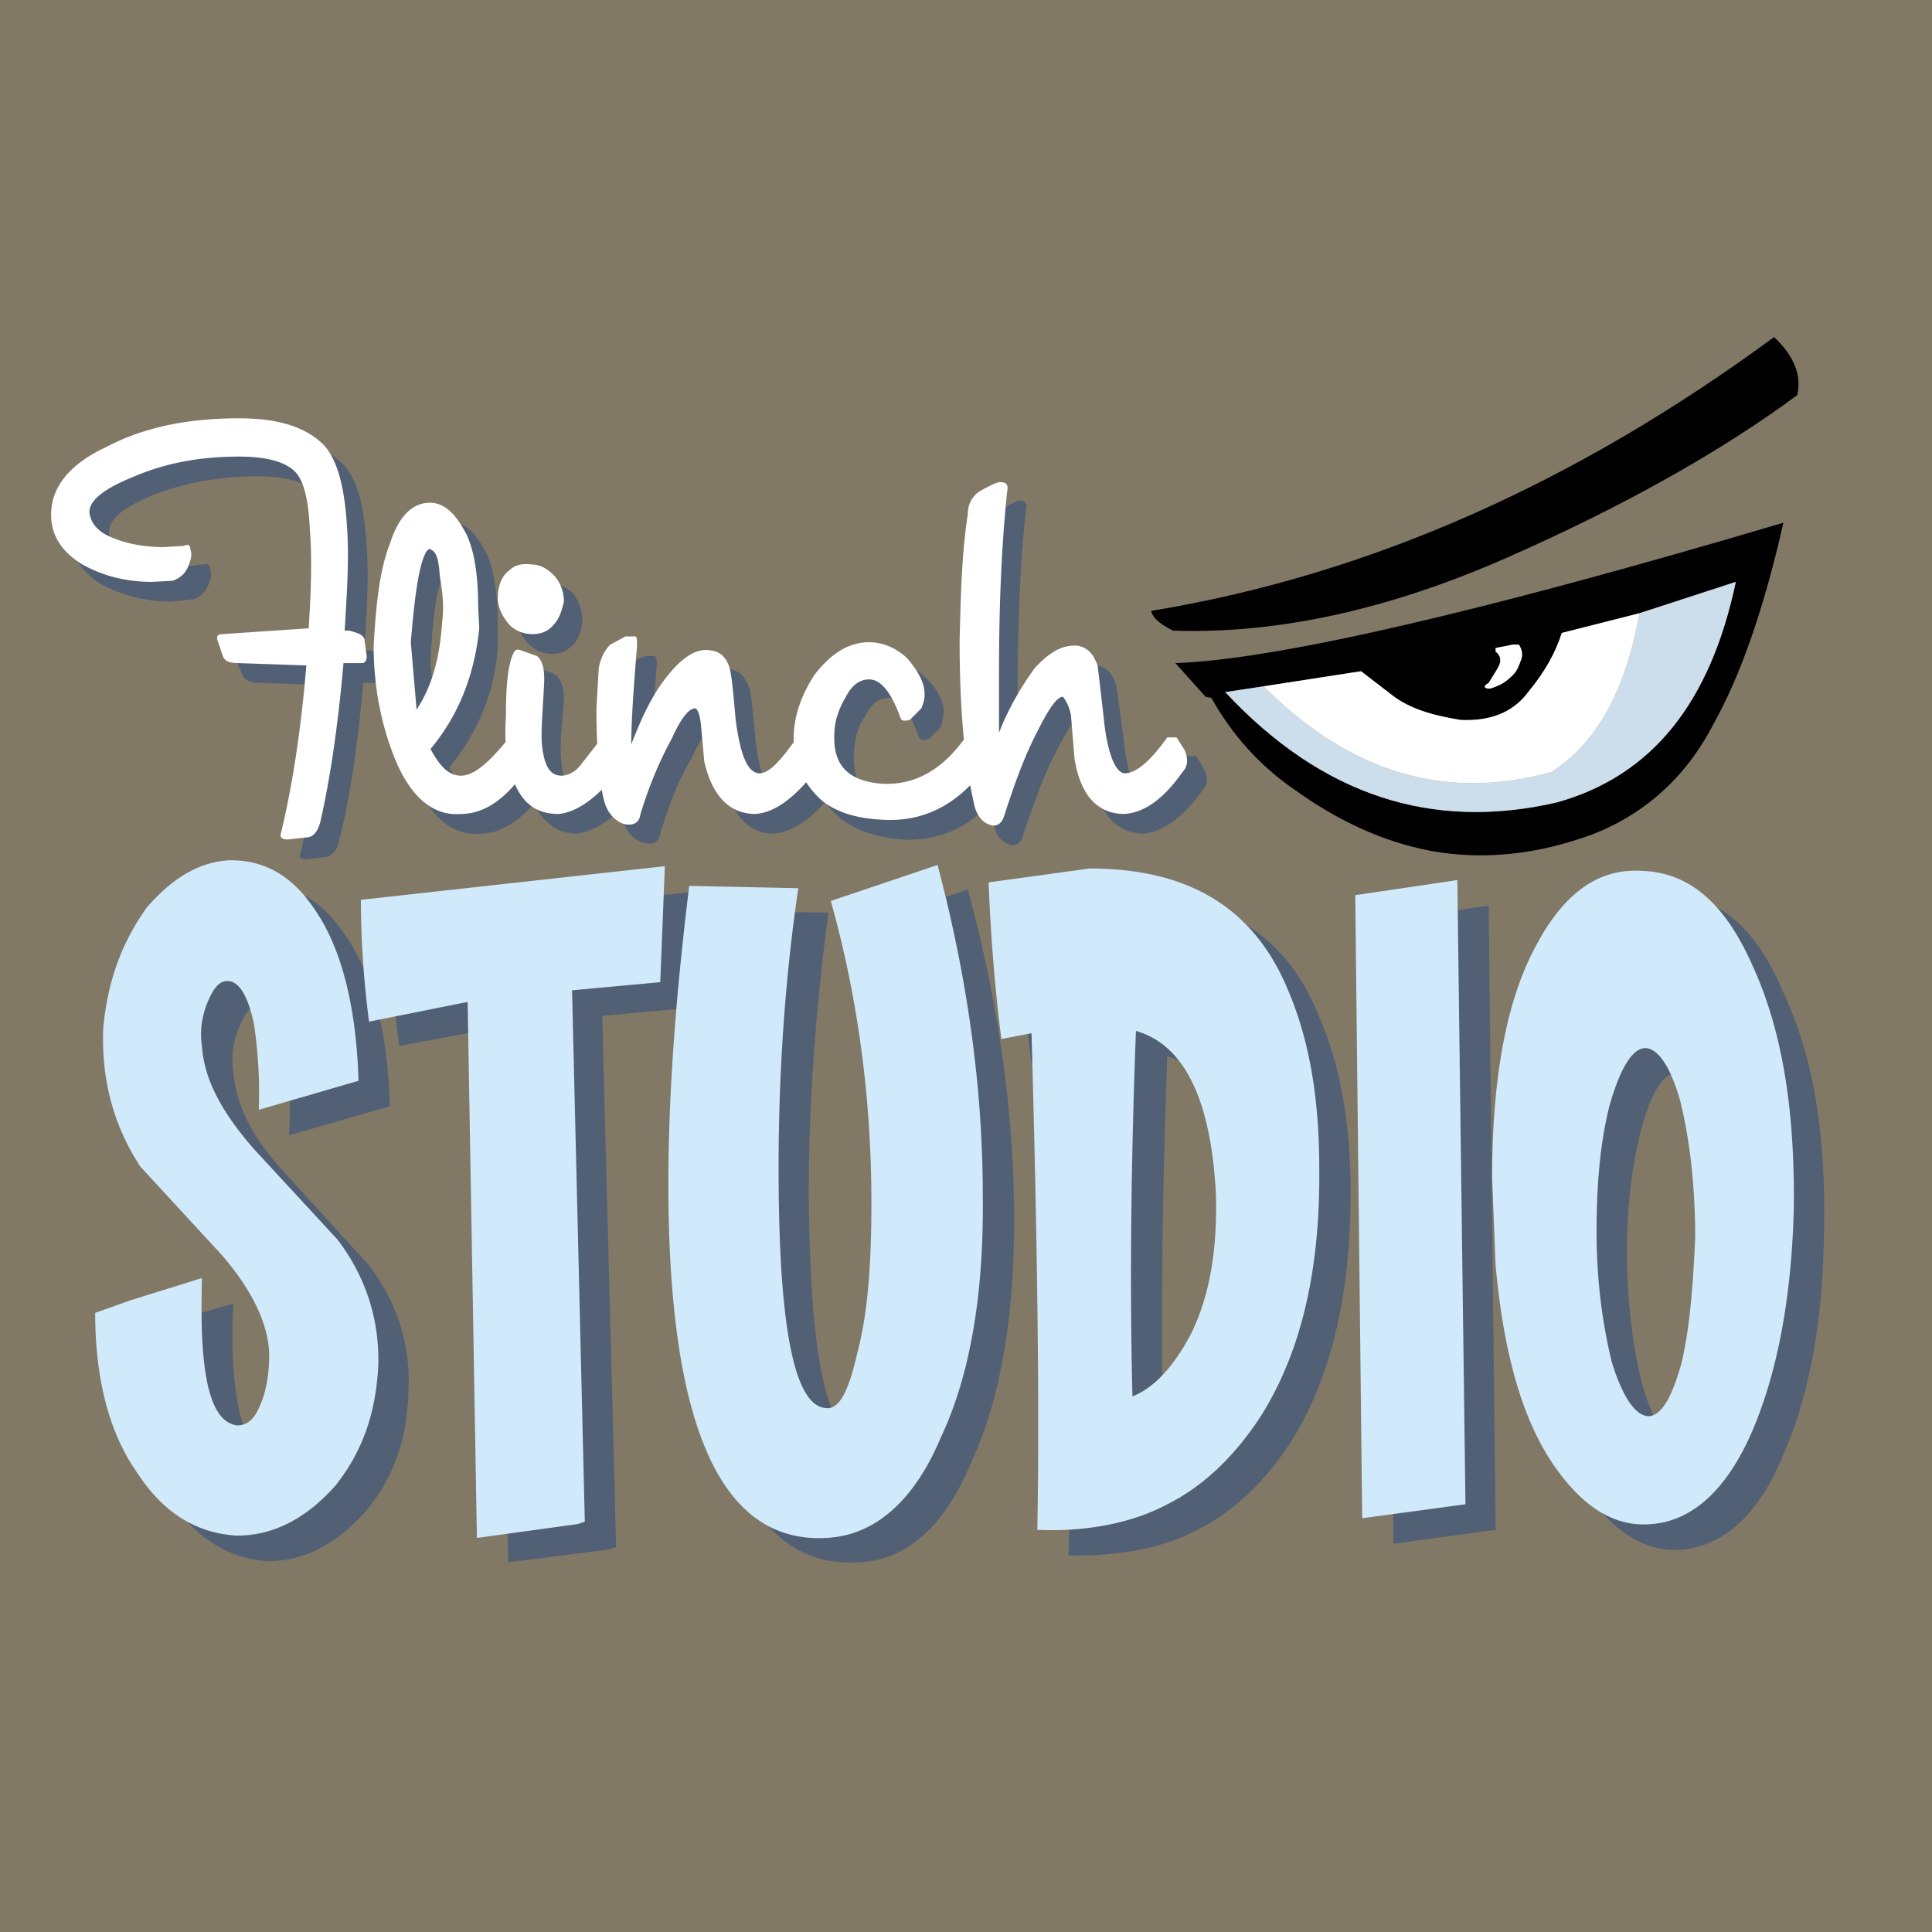 <svg xmlns="http://www.w3.org/2000/svg" width="2500" height="2500" viewBox="0 0 192.756 192.756"><g fill-rule="evenodd" clip-rule="evenodd"><path fill="#817866" d="M0 0h192.756v192.756H0V0z"/><path d="M23.273 106.906c.231 3.242 1.853 6.598 5.209 10.188l8.334 9.145c2.894 3.82 4.167 8.104 3.936 12.502-.115 4.861-1.505 8.682-4.167 11.924-2.894 3.355-6.251 5.094-9.84 5.094-3.82-.232-7.177-2.201-9.839-6.252-2.894-4.051-4.283-9.377-4.283-15.975l3.473-1.389 7.177-2.084c-.231 4.398 0 7.871.579 10.65.579 2.43 1.504 3.818 2.894 4.051.926 0 1.737-.578 2.315-1.969.579-1.389.926-3.125.926-5.209-.115-3.125-1.736-6.365-4.861-9.84l-7.988-8.912c-2.778-4.053-3.936-8.682-3.704-13.891.347-4.746 1.852-8.684 4.399-11.924 2.546-2.894 4.978-4.398 7.872-4.63 3.588-.232 6.367 1.389 8.682 4.862 2.778 3.819 4.283 9.608 4.514 17.132l-10.071 2.895c.231-3.242 0-6.135-.347-8.451-.579-2.893-1.621-4.514-2.778-4.514-.695 0-1.273.811-1.852 2.199-.58 1.273-.811 2.894-.58 4.398zm46.072-17.942l-.348 11.575-8.913.811 1.389 53.018-.811.232-9.955 1.273-1.042-53.365-9.839 1.852a92.966 92.966 0 0 1-.811-12.154l30.33-3.242zm27.203-.232c3.125 11.461 4.631 22.458 4.631 32.991 0 9.84-1.391 17.943-4.284 24.195-2.663 6.365-6.482 9.84-11.345 9.955-10.534.578-15.859-11.113-15.859-35.307.116-8.682.811-18.521 2.2-29.635l10.766.116c-1.273 9.492-1.968 18.984-1.968 28.013.116 15.629 1.621 23.5 4.63 23.963 1.389.115 2.315-1.621 3.357-5.672.926-3.82 1.273-8.799 1.273-14.818.116-10.648-1.273-20.604-4.051-30.097l10.65-3.704zm6.368 17.364c-.58-4.398-.926-9.607-1.158-15.627l10.07-1.273c10.072 0 16.555 4.052 19.795 12.27 2.199 5.094 3.125 10.883 3.125 17.596 0 10.188-1.967 18.521-6.018 24.889-2.664 4.053-5.789 6.945-9.262 8.682-3.24 1.736-7.641 2.662-12.85 2.547.232-12.617 0-28.939-.578-49.66l-3.124.576zm21.414 15.627c-.348-9.375-3.125-15.047-7.871-16.32a708.03 708.03 0 0 0-.463 36.463c2.432-1.041 4.283-3.125 5.787-6.25 1.969-3.821 2.779-8.452 2.547-13.893zm24.889 30.908l-10.188 1.389-.809-62.162 10.301-1.505.696 62.278zm17.595-63.32c4.861.231 8.449 3.357 11.113 9.724 3.01 6.367 4.283 14.238 4.051 24.078-.115 8.912-1.504 16.205-4.051 21.994-2.432 6.02-5.904 9.029-9.955 9.492-3.705.348-6.83-1.621-9.725-5.672-3.242-4.4-5.209-11.113-5.904-20.258l-.346-8.682c0-9.377 1.273-17.133 4.166-22.689 2.78-5.44 6.136-8.103 10.651-7.987zm3.821 23.037c-.926-3.705-2.316-5.441-3.705-5.209-1.041.115-2.314 2.082-3.24 5.787-.928 3.588-1.391 7.871-1.391 12.502.117 4.861.58 9.029 1.621 12.965 1.158 3.82 2.432 5.557 3.82 5.326 1.158-.117 2.084-1.854 3.125-5.211.811-3.24 1.158-7.291 1.273-12.502.118-5.44-.577-10.07-1.503-13.658z" fill="#526075"/><path d="M20.147 104.359c.231 3.357 1.968 6.598 5.209 10.303l8.335 9.029c2.894 3.82 4.167 8.104 4.051 12.502-.231 4.861-1.62 8.682-4.283 12.039-2.894 3.242-6.135 4.979-9.839 4.979-3.82-.232-7.177-2.084-9.84-6.137-2.894-4.051-4.283-9.492-4.283-16.09l3.589-1.273 7.061-2.199c-.116 4.514 0 7.986.579 10.65.579 2.547 1.504 3.818 2.894 4.051 1.042 0 1.736-.578 2.314-1.967.579-1.273.926-3.012.926-5.211-.116-3.01-1.736-6.365-4.746-9.838l-8.104-8.799c-2.663-4.051-3.936-8.682-3.704-13.891.463-4.861 1.968-8.682 4.398-12.039 2.547-2.894 5.094-4.399 7.988-4.63 3.473-.116 6.367 1.389 8.682 4.861 2.662 3.82 4.167 9.609 4.398 17.132l-9.955 2.895a46.44 46.44 0 0 0-.463-8.451c-.579-2.893-1.504-4.398-2.662-4.398-.811 0-1.389.695-1.968 2.084-.577 1.389-.808 2.894-.577 4.398zm46.188-17.942l-.463 11.575-8.798.811 1.273 53.018-.695.232-10.071 1.389-.926-53.48-9.839 1.969c-.579-4.516-.811-8.567-.811-12.156l30.33-3.358zm27.204-.116c3.01 11.345 4.514 22.341 4.514 32.992.117 9.84-1.273 17.941-4.167 24.078-2.663 6.365-6.599 9.84-11.46 10.07-10.534.578-15.743-11.229-15.743-35.307 0-8.682.695-18.521 2.083-29.75l10.882.231c-1.389 9.375-1.968 18.868-1.968 27.897 0 15.629 1.505 23.615 4.63 23.963 1.389.232 2.315-1.504 3.241-5.557 1.042-3.936 1.389-8.914 1.389-14.932 0-10.535-1.389-20.605-4.052-30.098l10.651-3.587zm6.367 17.365c-.58-4.516-1.043-9.725-1.273-15.628l10.07-1.389c10.07 0 16.555 4.051 19.91 12.387 2.084 4.977 3.01 10.766 3.01 17.479.115 10.303-1.852 18.521-5.902 24.889-2.664 4.053-5.789 6.945-9.262 8.682-3.24 1.736-7.756 2.779-12.965 2.547.23-12.502 0-28.939-.578-49.545l-3.01.578zm21.414 15.627c-.463-9.492-3.125-15.049-7.986-16.438-.58 15.279-.58 27.434-.348 36.463 2.314-.926 4.168-3.125 5.787-6.135 1.969-3.935 2.665-8.566 2.547-13.89zm24.889 30.791l-10.303 1.391-.693-62.164 10.186-1.505.81 62.278zm17.48-63.204c4.861.116 8.449 3.241 11.229 9.608 2.893 6.367 4.166 14.238 4.051 24.078-.23 8.912-1.621 16.205-4.051 21.994-2.547 6.02-6.02 9.145-10.072 9.492-3.588.348-6.713-1.506-9.607-5.557-3.24-4.516-5.209-11.229-6.02-20.258l-.348-8.682c0-9.492 1.273-17.248 4.168-22.805 2.777-5.439 6.25-8.102 10.65-7.87zm3.936 22.921c-1.043-3.705-2.432-5.441-3.705-5.209-1.158.23-2.314 2.084-3.357 5.787-.926 3.705-1.273 7.871-1.273 12.502 0 4.861.58 9.145 1.506 12.965 1.158 3.82 2.547 5.557 3.82 5.441 1.273-.232 2.199-1.969 3.125-5.209.811-3.357 1.158-7.408 1.389-12.617-.001-5.326-.579-9.957-1.505-13.66z" fill="#d0e9fb"/><path d="M117.037 62.918c10.42.347 21.531-2.083 33.34-7.292 11.807-5.209 21.414-10.65 28.939-16.207.463-1.968-.348-3.936-2.314-5.788-19.68 14.47-40.285 23.73-62.164 27.319.232.81 1.043 1.389 2.199 1.968zm.233 3.241c9.955-.347 30.213-4.978 60.658-14.007-1.854 8.219-4.168 15.049-6.945 20.026-2.664 5.209-6.715 8.914-11.924 10.997-5.557 2.083-10.998 2.663-16.207 1.736-4.977-.926-9.492-3.125-13.543-6.02-3.588-2.431-6.367-5.556-8.451-9.26l-.578-.116-3.01-3.356zm8.796 2.315l-3.82.579c9.609 10.303 20.605 13.891 33.107 10.997 9.492-2.662 15.281-9.955 17.828-21.994l-9.609 3.125-7.756 1.968c-.578 1.852-1.619 3.82-3.355 5.904-1.621 2.199-4.053 2.894-6.715 2.778-2.895-.463-5.209-1.158-6.945-2.547l-3.01-2.315-9.725 1.505zm24.889-4.167l-1.736.347v.347c.578.463.578 1.042.232 1.621l-.348.579-.58.926c-.578.347-.463.579.117.579.811-.232 1.504-.579 2.084-1.158.693-.579.809-1.158 1.041-1.736.232-.579 0-1.158-.232-1.505h-.578z"/><path d="M126.066 68.474l-3.82.579c9.609 10.303 20.605 13.891 33.107 10.997 9.492-2.662 15.281-9.955 17.828-21.994l-9.609 3.125c-1.389 7.756-4.283 12.965-8.797 15.859-10.533 2.895-20.027.116-28.709-8.566z" fill="#ccdeeb"/><path d="M163.572 61.181l-7.756 1.968c-.578 1.852-1.619 3.82-3.355 5.904-1.621 2.199-4.053 2.894-6.715 2.778-2.895-.463-5.209-1.158-6.945-2.547l-3.01-2.315-9.725 1.505c8.682 8.682 18.176 11.46 28.709 8.566 4.514-2.894 7.409-8.103 8.797-15.859zm-12.617 3.126l-1.736.347v.347c.578.463.578 1.042.232 1.621l-.348.579-.58.926c-.578.347-.463.579.117.579.811-.232 1.504-.579 2.084-1.158.693-.579.809-1.158 1.041-1.736.232-.579 0-1.158-.232-1.505h-.578z" fill="#fff"/><path d="M102.336 50.995c-.578 5.557-.811 11.576-.811 17.942l.117 6.136c.926-2.547 2.199-4.862 3.588-6.599 1.621-1.736 2.895-2.315 4.283-2.083.926.232 1.504.811 1.852 1.968l.695 4.978c.348 3.704 1.041 5.556 2.084 5.788 1.156 0 2.43-1.158 4.166-3.704h1.043l.811 1.389c.346.81.346 1.505-.232 2.083-1.967 2.778-3.936 4.051-5.787 4.283-2.664 0-4.516-1.968-5.094-5.557l-.348-4.283c-.115-1.158-.578-1.736-.811-1.968-.463 0-1.273 1.158-2.43 3.473-1.391 2.547-2.316 5.44-3.357 8.334-.115.81-.58 1.158-1.158 1.158-.926-.231-1.736-.926-1.852-2.547a40.491 40.491 0 0 1-.336-1.629c-2.316 2.523-5.303 3.797-8.81 3.597-2.431-.231-4.399-.811-5.904-1.968a7.36 7.36 0 0 1-1.693-1.798c-1.76 2.023-3.449 2.988-5.136 3.187-2.431 0-4.167-1.736-4.978-5.209l-.347-3.82c-.232-1.042-.463-1.621-.579-1.621-.579 0-1.389 1.042-2.315 3.125-1.389 2.315-2.315 4.862-3.125 7.524-.116.81-.579 1.158-1.505.926-.926-.116-1.737-.926-2.2-2.084-.085-.383-.161-.81-.23-1.274-1.564 1.513-3.11 2.26-4.4 2.432-1.621 0-3.01-.81-4.052-2.546a7.266 7.266 0 0 1-.215-.443c-1.771 2.014-3.597 2.989-5.341 2.989-2.894.231-4.978-1.736-6.598-5.44-1.273-3.242-2.084-7.062-2.084-11.345.231-4.051.579-7.524 1.505-10.187 1.042-2.894 2.547-4.283 4.515-4.051 1.389.116 2.315 1.273 3.241 3.01.811 1.736 1.158 4.283 1.158 7.177v2.315c-.347 4.399-1.968 8.451-4.862 11.923 1.042 1.736 1.968 2.778 3.125 2.778 1.283 0 2.666-1.187 4.42-3.375a23.199 23.199 0 0 1-.021-2.414c.116-2.778.231-4.631.579-6.02.232-.579.463-.926 1.042-.811l1.505.579c.579.579.81 1.389.81 2.546-.231 2.663-.463 4.862-.231 6.367.231 2.084.811 3.126 1.968 3.126.579 0 1.273-.463 1.853-1.158l1.688-2.132a89.187 89.187 0 0 1-.067-3.54l.231-4.052c.116-.926.463-1.736 1.042-2.315l1.621-.695h.926c.231.116.231.348.231.926-.347 4.283-.579 7.524-.579 9.839.926-2.662 2.083-4.978 3.588-6.945 1.621-1.968 2.895-2.662 4.283-2.547 1.042.231 1.505.811 1.968 1.968.231.926.347 2.546.579 4.978.347 3.473 1.157 5.209 2.315 5.44.864 0 1.929-1.006 3.477-3.208-.003-.088-.003-.176-.003-.265 0-2.315.694-4.399 2.083-6.367 1.621-2.083 3.241-3.241 5.44-3.241a5.08 5.08 0 0 1 3.589 1.505c1.042.926 1.621 1.968 1.852 2.894.116.926-.116 1.505-.231 2.084l-1.158 1.158c-.579.231-.811.231-1.042-.116-.926-2.547-1.852-3.936-3.01-3.936-.926 0-1.736.578-2.315 1.736-.811 1.158-1.158 2.547-1.158 3.936-.231 3.01 1.505 4.63 4.746 4.746 3.284.227 5.903-1.209 8.183-4.413-.283-2.854-.426-6.108-.426-9.825 0-4.862.23-8.914.809-12.502 0-1.042.348-1.736 1.158-2.315.926-.579 1.736-1.042 2.084-1.042.578.005.81.468.578 1.047zm-65.751 3.472c.231 3.01 0 6.483-.231 10.418h.463c.694.116 1.273.347 1.505.695l.231 1.736c0 .579-.231.811-.694.811h-1.621c-.579 6.598-1.389 11.807-2.431 15.858-.116.695-.579 1.273-1.158 1.505l-2.083.231c-.579 0-.811-.231-.579-.579 1.042-4.283 1.968-9.839 2.547-16.785l-6.714-.231c-.811 0-1.389-.232-1.621-.811l-.579-1.273c-.116-.579 0-.811.579-.811l8.566-.579c.116-3.704.347-6.946.116-9.839-.116-2.894-.579-4.63-1.39-5.557-.926-1.158-2.894-1.736-5.788-1.736-3.588 0-7.062.579-10.418 1.852-2.778 1.158-4.399 2.315-4.399 3.705 0 .926.811 1.968 2.315 2.547 1.39.578 3.126.926 4.978.926l1.968-.231c.579-.116.81 0 .81.463.232.579 0 1.158-.231 1.736-.348.694-.926 1.158-1.505 1.273l-2.084.231c-2.546 0-4.862-.579-7.061-1.736-2.084-1.389-3.01-2.894-3.01-4.978 0-2.778 1.736-5.094 5.325-6.83 3.705-1.852 8.103-2.894 13.312-2.894 4.167 0 6.83 1.042 8.566 2.778 1.39 1.508 2.085 4.17 2.316 8.105zm6.367 11.576l.579 6.714c1.505-2.547 2.315-5.44 2.431-8.682.231-1.736 0-3.241-.116-4.63-.231-1.737-.463-2.547-1.042-2.663-.347-.231-.694.695-1.158 2.431-.347 1.737-.578 4.052-.694 6.83zm11.923-7.755c1.042 0 1.737.347 2.315.926.579.811.926 1.737.926 2.778-.116.926-.348 1.737-.926 2.315s-1.158.926-2.083.926c-.926 0-1.736-.347-2.315-.926-.811-.811-1.157-1.736-1.157-2.778 0-1.157.347-2.083 1.157-2.662.579-.579 1.273-.811 2.083-.579z" fill="#526075"/><path d="M100.484 49.027c-.578 5.557-.811 11.576-.811 17.942v6.136c.926-2.431 2.316-4.746 3.588-6.482 1.621-1.737 2.895-2.315 4.283-2.2 1.043.231 1.506.81 1.969 1.968l.578 4.978c.348 3.705 1.158 5.672 2.084 5.788 1.158 0 2.547-1.158 4.283-3.588h.926l.811 1.273c.348.81.348 1.621-.23 2.199-1.854 2.663-3.82 4.052-5.789 4.167-2.662 0-4.398-1.852-4.977-5.557l-.348-4.283c-.232-1.158-.695-1.736-.811-1.852-.578 0-1.389 1.158-2.547 3.473-1.273 2.431-2.314 5.325-3.242 8.219-.23.81-.578 1.158-1.156 1.158-.926-.116-1.736-.926-1.969-2.431a39.437 39.437 0 0 1-.328-1.593c-2.354 2.397-5.231 3.644-8.701 3.445-2.547-.116-4.515-.694-6.02-1.852a8.93 8.93 0 0 1-1.646-1.888c-1.776 2.006-3.466 3.061-5.068 3.161-2.547 0-4.283-1.737-5.094-5.209l-.347-3.82c-.116-.926-.347-1.505-.579-1.505-.579 0-1.39.926-2.315 3.01-1.273 2.315-2.315 4.862-3.125 7.524-.116.81-.579 1.158-1.504 1.042-.926-.231-1.737-1.042-2.084-2.199-.105-.38-.199-.799-.282-1.254-1.547 1.521-3.045 2.324-4.348 2.412-1.737 0-3.125-.695-4.051-2.431a7.408 7.408 0 0 1-.255-.529c-1.77 2.043-3.552 2.96-5.417 2.96-2.778.231-4.978-1.737-6.483-5.325-1.389-3.357-2.199-7.177-2.199-11.46.231-4.051.579-7.524 1.621-10.187.926-2.894 2.431-4.283 4.399-4.051 1.389.231 2.315 1.389 3.241 3.125.811 1.736 1.158 4.167 1.158 7.062l.116 2.314c-.463 4.515-1.968 8.566-4.862 12.039.926 1.737 1.852 2.663 3.01 2.663 1.299 0 2.699-1.216 4.485-3.361a17.68 17.68 0 0 1 .029-2.427c0-2.663.116-4.631.579-6.02.231-.579.347-.926.926-.695l1.621.579c.579.579.694 1.273.694 2.431-.116 2.778-.348 4.862-.231 6.367.231 2.2.81 3.126 1.968 3.126.579 0 1.39-.348 1.968-1.158l1.577-2.015a79.744 79.744 0 0 1-.072-3.542l.231-4.051c.232-1.042.579-1.737 1.158-2.315l1.505-.811h1.042c.116.232.116.348.116.926-.347 4.283-.579 7.524-.579 9.839 1.042-2.662 2.084-4.978 3.705-6.945 1.505-1.853 2.894-2.663 4.167-2.431 1.042.116 1.621.695 1.968 1.852.231 1.042.347 2.547.579 5.094.463 3.473 1.157 5.209 2.314 5.325.972 0 1.945-1.008 3.48-3.117a8.389 8.389 0 0 1-.007-.356c0-2.315.81-4.399 2.083-6.367 1.621-2.084 3.357-3.241 5.441-3.241 1.389 0 2.663.579 3.705 1.505.926 1.042 1.504 1.968 1.736 2.894.232 1.042 0 1.621-.231 2.2l-1.157 1.158c-.579.116-.811.116-.926-.231-.926-2.547-1.968-3.82-3.125-3.82-.926 0-1.736.579-2.315 1.736-.694 1.158-1.157 2.431-1.157 3.82-.116 3.125 1.504 4.63 4.862 4.862 3.17.113 5.788-1.325 8.067-4.421-.284-2.867-.427-6.151-.427-9.933.116-4.746.231-8.798.81-12.502 0-.926.348-1.737 1.159-2.315 1.041-.579 1.736-.926 2.082-.926.691-.002.807.345.691.924zM34.617 52.5c.232 3.126 0 6.599-.231 10.418h.463c.81.231 1.273.347 1.505.811l.231 1.736c0 .579-.231.695-.579.695H34.27c-.579 6.598-1.389 11.807-2.315 15.859-.232.811-.579 1.389-1.158 1.505l-2.084.231c-.579 0-.81-.231-.694-.579 1.042-4.283 1.968-9.839 2.547-16.785l-6.714-.231c-.811 0-1.39-.116-1.621-.695l-.463-1.389c-.231-.579-.116-.811.463-.811l8.566-.579c.231-3.588.347-6.945.116-9.839-.116-2.895-.579-4.631-1.273-5.557-.926-1.158-2.894-1.736-5.788-1.736-3.705 0-7.177.579-10.418 1.968-2.894 1.157-4.515 2.315-4.515 3.588.116 1.042.81 1.968 2.315 2.547 1.39.579 3.125.926 5.094.926l1.968-.116c.579-.231.694 0 .694.348.232.579 0 1.157-.231 1.736-.347.81-.926 1.157-1.505 1.389l-2.083.116c-2.546 0-4.862-.579-6.946-1.736C6.142 55.047 5.1 53.426 5.1 51.342c0-2.663 1.737-4.978 5.441-6.714 3.704-1.968 8.103-2.894 13.312-2.894 4.051 0 6.714.926 8.45 2.663 1.388 1.504 2.083 4.282 2.314 8.103zm6.367 11.576l.579 6.714c1.621-2.431 2.315-5.325 2.547-8.682.231-1.736 0-3.241-.231-4.63-.116-1.737-.348-2.431-.926-2.663-.347-.231-.811.811-1.158 2.546-.348 1.737-.58 4.052-.811 6.715zm12.039-7.756c.926 0 1.621.463 2.199 1.042.695.695 1.042 1.737 1.042 2.663-.231.926-.463 1.736-1.042 2.315-.463.579-1.157.926-2.083.926-.926 0-1.737-.347-2.315-.926-.695-.811-1.158-1.736-1.158-2.663 0-1.158.347-2.199 1.158-2.778.578-.579 1.389-.695 2.199-.579z" fill="#fff"/></g></svg>